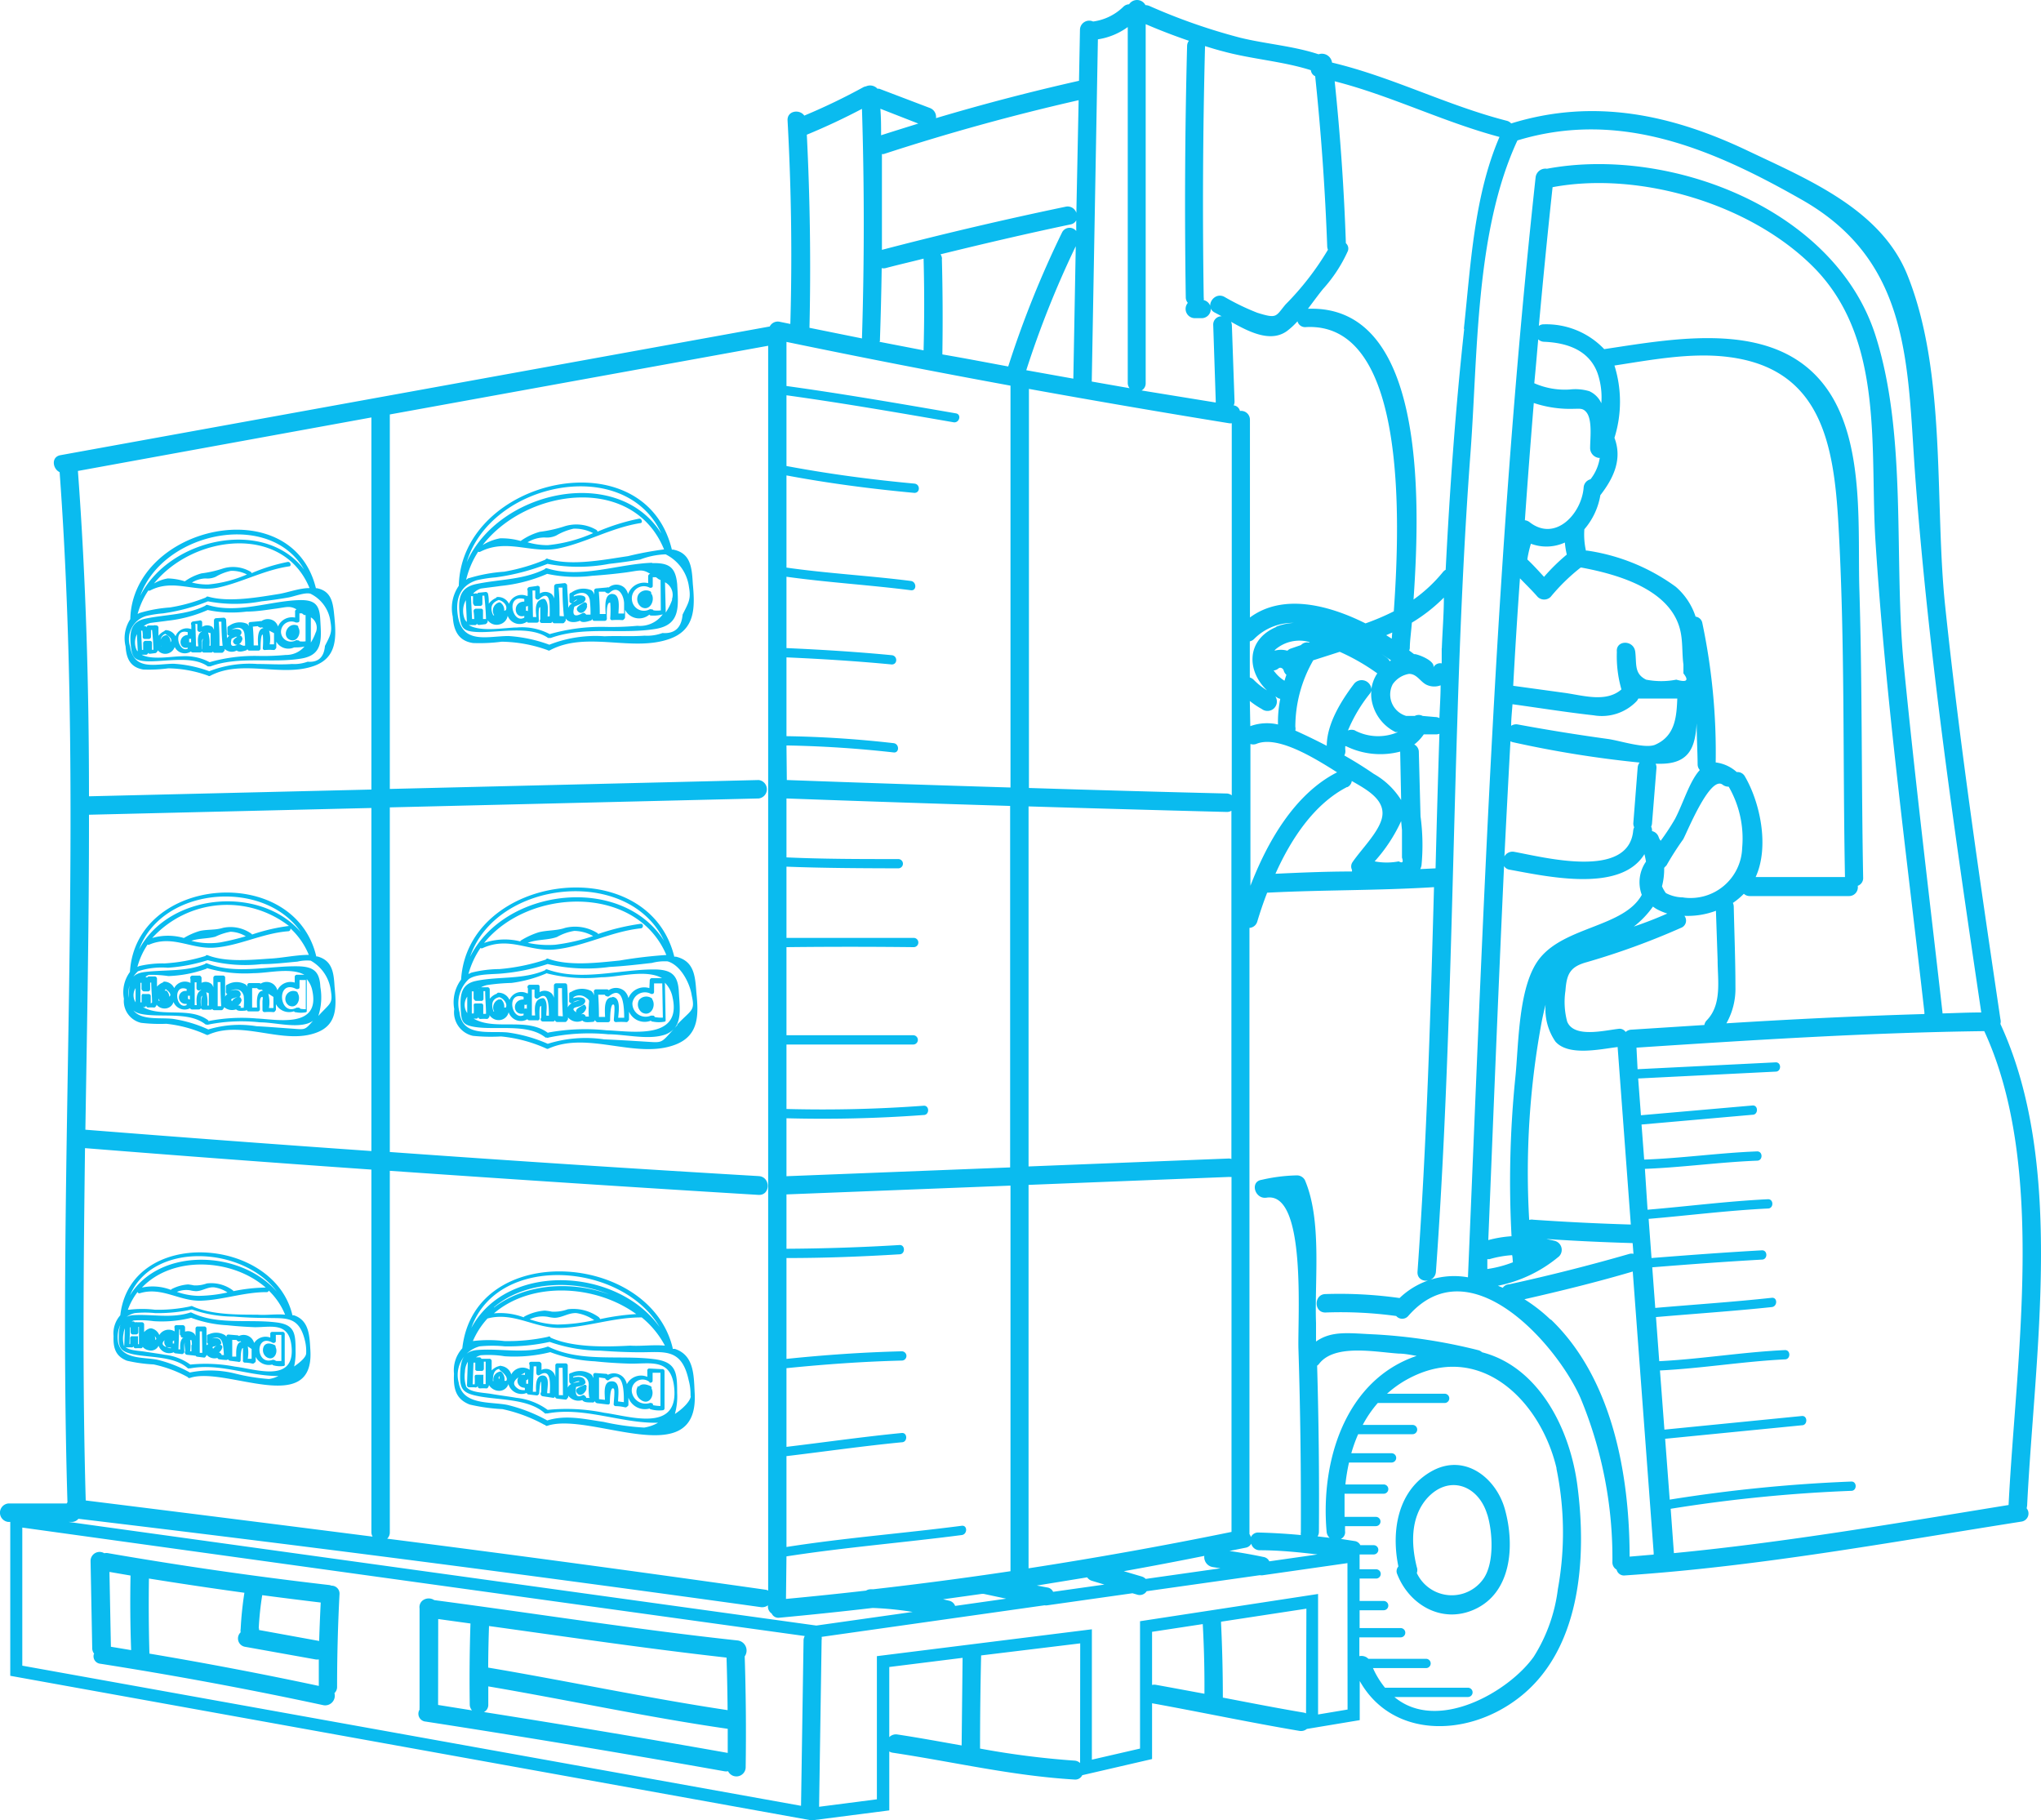 <svg xmlns="http://www.w3.org/2000/svg" width="268" height="239" viewBox="0 0 268 239">
    <path fill="#0ABBEF" fill-rule="nonzero" d="M88.428 72.163h-.206c-3.572-14.824-27.662-9.366-27.978 4.746a5.177 5.177 0 0 0-.79 4.065c.11 1.74.695 3.164 2.655 3.45 1.262.048 2.526-.01 3.778-.175a18.48 18.48 0 0 1 6.023 1.108.269.269 0 0 0 .332 0c4.836-2.547 10.796.284 15.712-1.488 3.382-1.218 3.303-4.176 3.019-7.213-.127-2.105-.253-4.019-2.545-4.493zM71.91 73.349a.253.253 0 0 0-.3.127 25.275 25.275 0 0 1-5.407 1.582 20.692 20.692 0 0 0-4.584.838c-.158 0-.268.143-.41.222.312-1.31.847-2.557 1.58-3.686.088.05.196.05.284 0 3.51-1.772 6.718.3 10.26-.428 3.54-.727 6.954-2.72 10.732-3.322.38 0 .221-.648-.158-.585-1.872.378-3.7.95-5.453 1.708a.3.3 0 0 0-.174-.253 5.197 5.197 0 0 0-4.236-.427 17.28 17.28 0 0 1-3.162.696 7.995 7.995 0 0 0-2.513 1.203 9.13 9.13 0 0 0-2.703-.348 6.715 6.715 0 0 0-2.292.886c5.801-7.468 19.759-9.366 23.82.569a43.721 43.721 0 0 0-4.741.886c-3.05.443-7.43 1.345-10.56.348l.017-.016zm-2.64-2.151a4.313 4.313 0 0 1 2.26-.633 2.954 2.954 0 0 0 1.502-.253 7.726 7.726 0 0 1 2.292-.902c.889-.023 1.77.179 2.56.585a19.398 19.398 0 0 1-5.974 1.582 9.603 9.603 0 0 1-2.64-.38zm17.577-1.14c-5.706-9.096-21.355-5.695-25.56 3.75 3.13-10.52 20.818-14.143 25.56-3.75zM89.63 80.69c-.147 1.73-1.027 2.536-2.64 2.42a5.876 5.876 0 0 1-2.355.348c-1.739.127-3.509 0-5.248.08-2.47-.18-4.95.2-7.255 1.107a18.955 18.955 0 0 0-5.343-1.14c-2.75 0-6.07 1.155-6.67-2.673-.332-2.12.237-3.94 2.481-4.651a17.864 17.864 0 0 1 2.498-.38 28.86 28.86 0 0 0 6.797-1.772c2.678.513 5.43.513 8.109 0a69.669 69.669 0 0 0 4.062-.57 10.33 10.33 0 0 1 3.335-.68 5.6 5.6 0 0 1 3.067 4.288c.284 1.598-.047 2.04-.838 3.623zm-3.999-6.803c-4.442.142-9.358 2.12-13.8.728a.253.253 0 0 0-.3.11c-2.845 1.424-5.99 1.314-9.041 1.962-2.008.443-2.324 1.74-2.166 3.702.158 1.962.348 2.468 2.166 2.579 2.797.174 7.002-.934 9.484.79h.348c4.394-1.581 9.23-.442 13.752-1.186 3.335-.553 3.003-2.974 2.845-5.9-.221-2.152-.996-2.8-3.288-2.737v-.048zm1.138 6.249c-.32.042-.644.042-.964 0a.253.253 0 0 0-.285-.127.269.269 0 0 0-.237 0 1.58 1.58 0 0 1-2.308-1.281 1.583 1.583 0 0 1 2.308-1.582c.19.08.443 0 .427-.237v-1.124h.427l.363.27.237.094.032 3.987zm-23.631-2.863c.885-.127 1.77-.222 2.64-.349 2.092-.21 4.14-.744 6.07-1.582 1.936.416 3.93.502 5.895.254a70.17 70.17 0 0 0 4.474-.443c1.802-.253 2.102-.475 3.161.19a.316.316 0 0 0-.269.3v.918a2.244 2.244 0 0 0-2.64 1.44 1.74 1.74 0 0 0-.505-.87 1.58 1.58 0 0 0-2.04 0 .253.253 0 0 0-.22 0l-1.407.126a.3.3 0 0 0-.27.395v.427a1.013 1.013 0 0 0-.363-.585 2.717 2.717 0 0 0-2.655.316.269.269 0 0 0-.237.27v.775a.3.3 0 0 0 .474.3 1.58 1.58 0 0 0-.411.285c-.095.113-.17.241-.221.38 0-.981-.111-1.962-.143-2.943 0-.1-.054-.19-.142-.237a.237.237 0 0 0-.221-.08l-1.06.111a.332.332 0 0 0-.284.333v1.582a1.282 1.282 0 0 0-.3-.57 1.358 1.358 0 0 0-1.58-.095v-.743a.253.253 0 0 0-.159-.238.284.284 0 0 0-.269 0l-.932.127a.332.332 0 0 0-.237.49v.68h-.127a1.753 1.753 0 0 0-2.323 1.045 1.58 1.58 0 0 0-1.47-.902.237.237 0 0 0-.238.126 2.34 2.34 0 0 0-.948.76c0-.427 0-.854-.095-1.266a.316.316 0 0 0-.395-.269l-.759.08a.269.269 0 0 0-.3.284V78.048a.237.237 0 0 0 0-.111.332.332 0 0 0-.285 0h-.22a2.308 2.308 0 0 1 1.01-.664zm17.293.696c-1.139 0-.949 1.74-.901 2.642h-.775c0-.981-.042-1.957-.126-2.927h.837a.269.269 0 0 0 .206.158c.1.085.247.085.348 0 1.153-1.123 1.896.332 1.928 1.36v1.345h-.743c.047-.886.253-2.563-.822-2.563l.048-.015zm-3.462 2.72a.237.237 0 0 0-.095-.094.284.284 0 0 0-.38-.095c-1.053.58-1.412.295-1.074-.854l.806-.349c.146-.056.284-.13.41-.221.206-.206.333-.396.19-.664-.142-.27-.948-.348-1.485-.095v-.127c.853-.538 1.865-.538 2.102.57.074.64.106 1.285.095 1.93H76.967zm-1.58-1.708l-.159.095c.553-.49.822-.443.174-.08l-.016-.015zm-3.478 1.962c0-.728.158-1.582-.27-2.168a.316.316 0 0 0-.347-.142c-1.122.206-.964 1.455-.87 2.373h-.442l-.063-3.48h.363v.901a.316.316 0 0 0 .522.222c1.47-1.329 1.36.807 1.375 1.186.016.38 0 .712 0 1.076l-.268.032zm-2.846-.76v-.57a.3.3 0 0 0 .253-.078v.712a.269.269 0 0 0-.253-.048v-.016zm-.221-1.582v.38c-1.58 0-1.407 2.278 0 1.883v.221c-1.533.934-2.545-3.132.016-2.436l-.016-.048zm4.631 2.278c0-1.233 0-2.5-.126-3.733h.506c0 1.255.063 2.51.19 3.765l-.57-.032zm-7.777-1.771a.284.284 0 0 0-.237 0 1.139 1.139 0 0 0-.569 1.677h-.126c-.474-.981-.237-1.651.711-2.01.522.08 1.233.696.949 1.33l-.222.094a1.171 1.171 0 0 0-.506-1.091zm-2.276 2.167v-1.076a.253.253 0 0 0-.284-.285h-.633a.316.316 0 0 0-.316.364c.048.33.074.663.08.997h-.285l-.142-3.006h.268v.902a.269.269 0 0 0 .08.174.237.237 0 0 0 .268.206h.553a.284.284 0 0 0 .332-.285v-1.06h.253c.11 1.028.19 2.04.221 3.069h-.395zm-2.26-2.547l.142 2.927a1.487 1.487 0 0 1-.253-.3 2.913 2.913 0 0 1 .11-2.548v-.079zm22.525 3.433c-1.44.133-2.886.18-4.331.142a24.687 24.687 0 0 0-7.177.95 7.756 7.756 0 0 0-4.3-.87c-1.453 0-4.741.648-6.322-.317h.743a.269.269 0 0 0 .332-.269V80.69v1.123a.332.332 0 0 0 0 .095.3.3 0 0 0 .3.142l.759-.095a.285.285 0 0 0 .237-.158.253.253 0 0 0 .11-.221v-.143c.362.494.994.71 1.581.538a1.408 1.408 0 0 0 1.044-1.123 1.676 1.676 0 0 0 2.481.807v-.095c.03.114.135.193.253.19h1.123a.253.253 0 0 0 .237-.27c0-.078-.127-1.961.19-1.74v1.582a.285.285 0 0 0 .22.475h1.123c.123-.01.226-.1.253-.221a.253.253 0 0 0 .284.253h1.075a.269.269 0 0 0 .253-.19.237.237 0 0 0 .127-.237v-.206c.363.585 1.233.57 1.88.3.27.317.98.111 1.328 0a.316.316 0 0 0 .285-.3v.079a.253.253 0 0 0 .269.237h1.327a.284.284 0 0 0 .317-.284c0-.206-.127-2.263.442-2.089.051.664.051 1.33 0 1.994a.237.237 0 0 0 .285.284 8.134 8.134 0 0 1 1.296 0c.1.004.193-.052.237-.142a.253.253 0 0 0 .126-.237v-.981a2.07 2.07 0 0 0 3.193.633c.051.09.151.14.253.126a4.39 4.39 0 0 0 1.502-.158 3.682 3.682 0 0 1-3.335 1.503zm4.584-3.449a7.533 7.533 0 0 1-.854 1.709l-.095-3.971a1.852 1.852 0 0 1 .901 2.262h.048zm-11.176.839c0 .474-.68 1.281-1.201.727-.522-.553.458-.917.727-1.139.269-.221.6.174.411.427l.063-.015zm8.457-1.582c.506.822-.206 2.325-1.296 1.756a1.266 1.266 0 0 1-.427-1.677 1.217 1.217 0 0 1 1.58-.396.285.285 0 0 1 .08.348l.063-.031zm-69.06 6.897c.094 1.582.616 2.753 2.323 3.038a19.3 19.3 0 0 0 3.288-.159c1.78.03 3.543.356 5.216.965a.269.269 0 0 0 .316 0c4.205-2.199 9.374.253 13.642-1.297 2.94-1.076 2.892-3.654 2.64-6.328-.174-1.772-.285-3.464-2.308-3.86h-.127c-3.161-12.909-24.09-8.179-24.374 4.066a4.56 4.56 0 0 0-.617 3.575zm10.843-6.534a.253.253 0 0 0-.3.111 21.91 21.91 0 0 1-4.742 1.313c-1.351.093-2.687.337-3.984.728l-.237.127c.294-1.1.77-2.143 1.407-3.085a.3.3 0 0 0 .237 0c3.035-1.582 5.833.269 8.9-.38 3.066-.649 6.07-2.31 9.325-2.784.38 0 .222-.649-.158-.586a23.696 23.696 0 0 0-4.742 1.472.3.3 0 0 0-.174-.206 4.55 4.55 0 0 0-3.714-.364 14.77 14.77 0 0 1-2.703.601 6.921 6.921 0 0 0-2.182 1.044 7.898 7.898 0 0 0-2.228-.38 5.182 5.182 0 0 0-1.818.665c5.09-6.328 16.913-7.91 20.422.601-1.343 0-2.845.586-4.03.775-2.767.443-6.576 1.124-9.279.348zm-2.134-1.85a3.633 3.633 0 0 1 1.802-.538c.454.043.912-.033 1.328-.222a6.604 6.604 0 0 1 1.992-.775c.729-.02 1.452.144 2.102.475a16.555 16.555 0 0 1-5.074 1.313 8.04 8.04 0 0 1-2.15-.253zm14.922-1.44c-5.074-7.182-17.783-4.493-21.703 3.164 3.019-8.48 17.324-11.375 21.655-3.164h.048zm-20.897 5.822a15.447 15.447 0 0 1 2.181-.333 25.07 25.07 0 0 0 5.896-1.582c2.324.442 4.71.442 7.034 0 1.186-.126 2.372-.3 3.541-.506.743-.126 2.197-.712 2.893-.49a4.746 4.746 0 0 1 2.624 3.686c.237 1.376 0 1.74-.727 3.164-.127 1.497-.885 2.188-2.276 2.072a5.086 5.086 0 0 1-2.04.3c-1.58.112-3.05 0-4.552 0a14.484 14.484 0 0 0-6.323.95 16.49 16.49 0 0 0-4.647-.98c-2.371 0-5.232.996-5.754-2.279a3.166 3.166 0 0 1 2.15-4.002zm-.095 5.948c2.419.142 6.07-.823 8.157.68H27.619c3.809-1.392 8.03-.38 11.934-1.028 2.924-.475 2.64-2.595 2.497-5.173-.095-1.978-.79-2.563-2.813-2.5-3.857.127-8.125 1.835-11.982.633a.253.253 0 0 0-.285.095c-2.465 1.234-5.2 1.139-7.903 1.709-1.755.38-2.055 1.582-1.913 3.258.143 1.677.38 2.231 1.976 2.326zm-.38-3.29a.27.27 0 0 0 0 .158.237.237 0 0 0 .27.205h.474a.284.284 0 0 0 .332-.284v-.886h.142c.095.87.158 1.724.174 2.594h-.19v-.886a.253.253 0 0 0-.284-.285h-.554a.316.316 0 0 0-.316.364v.823h-.158l-.11-2.531h.158c.047.237.063.474.063.727zm18.764 2.467c-1.25.118-2.507.16-3.762.127a21.544 21.544 0 0 0-6.228.823 6.808 6.808 0 0 0-3.668-.776c-1.2 0-3.92.522-5.263-.205h.521a.269.269 0 0 0 .317-.253.284.284 0 0 0 .284.126l.648-.079a.285.285 0 0 0 .237-.158.253.253 0 0 0 .11-.222c.303.369.783.54 1.25.443.456-.097.829-.427.98-.87a1.47 1.47 0 0 0 2.134.586c.048.084.14.133.237.126h.996a.253.253 0 0 0 .237-.269 3.34 3.34 0 0 1 0-1.36c.126-.285.126-.18 0 .316a5.225 5.225 0 0 0 0 .886c-.111.19 0 .459.237.443h.964a.284.284 0 0 0 .221-.127c.035.1.132.165.237.159h.933a.269.269 0 0 0 .237-.174.237.237 0 0 0 .127-.238v-.095a1.343 1.343 0 0 0 1.58.206c.253.253.854.11 1.17 0a.285.285 0 0 0 .237-.206c.017.134.135.231.269.222h1.154a.284.284 0 0 0 .3-.285c0-.127 0-1.946.3-1.803.049.579.049 1.16 0 1.74a.237.237 0 0 0 .285.269c.379-.031.76-.031 1.138 0 .1.004.193-.052.237-.143a.253.253 0 0 0 .11-.237v-.712a1.833 1.833 0 0 0 2.356.744.237.237 0 0 0 .158 0c.398.013.797-.024 1.186-.111a3.16 3.16 0 0 1-2.466 1.107zm-15.807-2.752c.711.411.932.775.68 1.091a1.029 1.029 0 0 0-.443-.917.3.3 0 0 0-.237 0 .854.854 0 0 0-.617.6.917.917 0 0 1 .633-.79l-.016.016zm-.538 1.582v-.127a.712.712 0 0 0 .032.19l-.032-.063zm4.742-2.88v.728a.316.316 0 0 0 .522.222h.095c-.664.316-.57 1.25-.49 1.961h-.3l-.08-2.958.253.047zm3.162-.316c0 1.055.052 2.11.158 3.164h-.411c0-1.06 0-2.12-.11-3.164h.363zm-1.58 3.164c.07-.586.01-1.18-.175-1.74l.332.079v1.646l-.158.015zm-2.404-.933v.49a.284.284 0 0 0-.253 0v-.49a.3.3 0 0 0 .253 0zm-.442-.791v.3c-1.312.095-1.202 1.962 0 1.661v.143c-1.217.585-2.055-2.706 0-2.168v.064zm9.215-.855c.043.077.119.13.206.143a.269.269 0 0 0 .316 0l.221.11c-.853.095-.759 1.582-.711 2.279h-.585c0-.823-.037-1.646-.11-2.468l.663-.064zm1.47.586l.648.332v1.471h-.569c.113-.621.081-1.26-.095-1.867l.016.064zm-4.916 1.06l.554-.253h.19c-.348.237-.807.553-.396.917a.474.474 0 0 0 .411.127c-.743.348-1.012.126-.759-.791zm1.344.838h-.08a.269.269 0 0 0-.331-.079c.26-.176.437-.45.49-.76 0 0-.11-.474-.364-.395.19-.174.317-.364.174-.633-.142-.269-.822-.332-1.296-.11.727-.443 1.58-.46 1.739.474.066.525.098 1.053.095 1.582h-.3l-.127-.079zm7.129-2.958c.19 0 .427 0 .427-.253v-.95h.332l.284.222h.19v3.449c-.257.03-.517.03-.775 0a.253.253 0 0 0-.268-.127.269.269 0 0 0-.238 0A1.311 1.311 0 0 1 36.897 83a1.36 1.36 0 0 1 1.992-1.25v-.015zm2.576 1.265a6.647 6.647 0 0 1-.648 1.36v-3.306c.68.405.957 1.25.648 1.978v-.032zm-21.782-1.202c.775-.11 1.581-.19 2.308-.3a17.708 17.708 0 0 0 5.28-1.409c1.683.355 3.415.424 5.121.206 1.296 0 2.593-.221 3.889-.395 1.296-.174 1.802-.412 2.655.11a.3.3 0 0 0-.19.206.237.237 0 0 0 0 .127v.743a1.991 1.991 0 0 0-2.244 1.17 1.44 1.44 0 0 0-.474-.695 1.47 1.47 0 0 0-1.723 0 .253.253 0 0 0-.221 0l-1.218.11a.284.284 0 0 0-.19.095.317.317 0 0 0 0 .285v.127a.838.838 0 0 0-.252-.285 2.401 2.401 0 0 0-2.355.285.253.253 0 0 0-.206.253v.68a.285.285 0 0 0 .269.364 1.09 1.09 0 0 0-.221.158c-.043.055-.08.113-.111.174 0-.807-.08-1.582-.11-2.404a.269.269 0 0 0-.127-.222.237.237 0 0 0-.222-.08l-.98.064a.3.3 0 0 0-.268.285v1.25a1.092 1.092 0 0 0-.222-.396 1.2 1.2 0 0 0-1.327 0v-.585a.253.253 0 0 0-.143-.237.284.284 0 0 0-.253 0l-.79.11a.316.316 0 0 0-.237.475v.538a1.58 1.58 0 0 0-2.07.933 1.486 1.486 0 0 0-1.234-.807.253.253 0 0 0-.237.127c-.304.14-.57.351-.774.617V82.46a.3.3 0 0 0-.348-.348.332.332 0 0 0-.269 0h-.664a.269.269 0 0 0-.284.27.221.221 0 0 0-.174-.175h-.19c.234-.194.51-.33.806-.395v-.016zm-1.707 1.455l.11 2.263s-.11-.095-.141-.158a2.454 2.454 0 0 1 .031-2.089v-.016zm21.008-1.154a.269.269 0 0 1 .19.284c.458.744-.19 2.089-1.186 1.582-.996-.506-.237-2.262.996-1.866zm49.776 43.505h-.222c-3.43-13.954-27.124-10.948-27.994 3.005a5.002 5.002 0 0 0-.9 3.876 3.164 3.164 0 0 0 2.45 3.512 23.17 23.17 0 0 0 3.698.08c2.05.2 4.052.734 5.928 1.581a.3.3 0 0 0 .332 0c5.216-2.31 11.491 1.456 16.629-.506 3.161-1.218 3.05-3.987 2.75-6.93-.158-2.198-.332-4.049-2.671-4.618zm-16.787.268a.237.237 0 0 0-.3.111 26.505 26.505 0 0 1-6.102 1.25c-1.248.008-2.49.168-3.699.475l-.363.174c.331-1.22.866-2.375 1.58-3.418a.3.3 0 0 0 .316 0c3.541-1.582 6.118.554 9.485.19 3.81-.395 7.35-2.357 11.238-2.768.38 0 .396-.649 0-.601a29.586 29.586 0 0 0-5.595 1.344.237.237 0 0 0-.143-.158 5.529 5.529 0 0 0-4.188-.648c-1.154.395-2.34.284-3.494.585-.815.263-1.595.624-2.323 1.076l-.08.11a8.34 8.34 0 0 0-4.741.206c5.832-7.23 19.964-7.752 23.931 1.582a59.83 59.83 0 0 0-6.133.728c-2.877.285-6.623.76-9.405-.238h.016zm-2.672-2.088c1.28-.49 2.545-.316 3.826-.76a6.73 6.73 0 0 1 2.292-.806 5.26 5.26 0 0 1 2.466.68 25.1 25.1 0 0 1-4.995 1.14c-1.202.087-2.41.001-3.589-.254zm17.894-.269c-5.548-8.717-20.897-7.008-25.48 2.12 3.43-10.14 20.833-11.96 25.48-2.12zm1.739 11.074l-.38.427c.965-1.139.68-2.99.585-4.746-.11-2.278-.964-2.99-3.304-2.99-4.504 0-9.579 1.582-13.973 0a.237.237 0 0 0-.3.111c-2.924 1.25-6.038.775-9.042 1.392-1.85.38-2.118 1.661-2.039 3.433.08 1.772.142 2.294 1.66 2.579 2.877.538 7.081-.506 9.484 1.424a.284.284 0 0 0 .158 0 .253.253 0 0 0 .253 0c2.567-.534 5.2-.678 7.809-.427 2.181 0 5.09.727 7.208.126a2.94 2.94 0 0 0 1.438-.838c-1.755 1.93-1.438 1.819-3.762 1.677-1.802-.111-3.62-.222-5.422-.301a16.6 16.6 0 0 0-7.382.585 19.636 19.636 0 0 0-5.263-1.487c-2.371-.237-5.96.633-6.323-2.642a4.385 4.385 0 0 1 1.217-4.366c1.06-.728 3.161-.601 4.458-.744a26.063 26.063 0 0 0 5.896-1.233c2.667.625 5.426.753 8.14.38 1.865-.096 3.699-.317 5.548-.523a6.523 6.523 0 0 1 2.071-.206c1.739.507 2.94 2.927 3.161 4.478.459 2.04-.015 1.835-1.88 3.78l-.016.111zm-16.977 1.029c-2.798-2.105-6.955-.254-9.769-1.883h.285a.284.284 0 0 0 .348-.285v-1.044 1.092a.253.253 0 0 0 .284.284 4.96 4.96 0 0 1 .822 0 .269.269 0 0 0 .237-.158.269.269 0 0 0 .11-.221v-.127c.318.49.898.74 1.47.633.519-.1.928-.498 1.044-1.012a1.692 1.692 0 0 0 2.434.933v-.08a.269.269 0 0 0 .253.206h1.028c.056.02.117.02.174 0a.237.237 0 0 0 .174-.253c0-.079-.111-1.882.22-1.582v1.487a.3.3 0 0 0 .222.507h1.328a.253.253 0 0 0 .253-.206c.008.151.133.27.284.269h1.044a.253.253 0 0 0 .252-.19.253.253 0 0 0 .127-.237v-.174a1.58 1.58 0 0 0 1.897.411c.253.332 1.011.19 1.36.174a.285.285 0 0 0 .284-.285.427.427 0 0 0 .316.333h1.36a.284.284 0 0 0 .315-.285c0-.11 0-2.357.49-2.01.19.127 0 1.74 0 1.994a.27.27 0 0 0 .285.285 8.623 8.623 0 0 1 1.344 0 .221.221 0 0 0 .237-.143.253.253 0 0 0 .126-.237v-.997a2.244 2.244 0 0 0 2.877 1.187c.05.09.15.14.253.126a4.138 4.138 0 0 0 1.58 0l.095-.094a.285.285 0 0 0 0-.111v-.08l-.094-4.824c.524.532.876 1.21 1.011 1.945 1.265 5.711-5.69 4.383-8.678 4.304a26.708 26.708 0 0 0-7.666.3l-.016.048zm-.126-7.816c2.323.583 4.73.754 7.113.507 2.292 0 5.832-1.092 7.982.11h-1.328a.3.3 0 0 0-.284.317l-.048.997a2.244 2.244 0 0 0-2.75 1.313 1.836 1.836 0 0 0-.522-.934 1.706 1.706 0 0 0-2.07-.11.3.3 0 0 0-.222-.111h-1.438a.284.284 0 0 0-.269.38v.427a1.028 1.028 0 0 0-.348-.586 2.717 2.717 0 0 0-2.67.127.269.269 0 0 0-.238.221v.855a.3.3 0 0 0 .49.316c.252-.207.577-.304.901-.269-.225.04-.447.1-.664.174a2.023 2.023 0 0 0-.616.332c-.127.11-.23.244-.3.396 0-.965 0-1.946-.08-2.911a.269.269 0 0 0-.268-.253h-1.186a.3.3 0 0 0-.284.332v1.582a1.298 1.298 0 0 0-.3-.585 1.359 1.359 0 0 0-1.581-.174v-.728a.253.253 0 0 0-.159-.237h-.11-1.028a.3.3 0 0 0-.237.474v.649h-.126a1.674 1.674 0 0 0-2.292.87 1.58 1.58 0 0 0-1.423-.95.221.221 0 0 0-.237.127 2.181 2.181 0 0 0-.933.665v-1.234a.3.3 0 0 0-.363-.27h-.759a.284.284 0 0 0-.3.286V129.92a.27.27 0 0 0 0-.142c.318-.2.664-.349 1.027-.443a26.708 26.708 0 0 1 3.256-.285 17.377 17.377 0 0 0 4.68-1.297l-.016.047zm14.13 5.775v-.095a.253.253 0 0 0-.315-.127.284.284 0 0 0-.206 0 1.738 1.738 0 0 1-2.402-1.66 1.661 1.661 0 0 1 2.418-1.219c.19.08.427 0 .427-.253v-1.107h1.075l.079 4.492a4.533 4.533 0 0 1-1.06-.079l-.015.048zm-5.563-2.642c-1.138 0-.98 1.582-.949 2.578h-.806c0-.97-.031-1.94-.095-2.91h.87a.285.285 0 0 0 .237.19c.096.063.22.063.316 0 1.929-1.583 1.976 1.581 1.992 2.831h-.79c.094-1.012.331-2.69-.76-2.737l-.015.048zm-3.51 2.436a.237.237 0 0 0-.11-.11.3.3 0 0 0-.363-.096h-.095c.334-.167.577-.474.664-.838 0 0-.127-.585-.396-.38-.268.206-1.106.475-.916.965-.559-.358-.49-.6.205-.727l.332-.111a1.17 1.17 0 0 0 .474-.285c.158-.206.237-.348.095-.601s-.948-.348-1.486-.127v-.126a1.374 1.374 0 0 1 1.581 0c.648.459.458.364.443 1.076a9.5 9.5 0 0 0 0 1.455h-.427v-.095zm1.17 0v-.585c-.015.11 0 .332 0 .538v.047zm-6.322-.032c0-.727.19-1.582-.206-2.151a.3.3 0 0 0-.269-.142c-1.17.126-1.059 1.328-.995 2.278h-.427v-3.402h.348v.886a.316.316 0 0 0 .521.238c1.407-1.14 1.36 1.36 1.36 2.31l-.332-.017zm-2.561-1.582v.697a.284.284 0 0 0-.316 0v-.554a.269.269 0 0 0 .395-.174l-.079.031zm-.427-.537c-1.58 0-1.454 2.151 0 1.85v.222c-1.58.744-2.355-3.164 0-2.42v.348zm4.537 2.167v-3.654h.506c0 1.233.036 2.467.11 3.701l-.616-.047zm-7.588-2.167h-.22a1.123 1.123 0 0 0-.586 1.582h-.095c-.368-1.055-.115-1.683.76-1.883.458.11 1.137.791.869 1.36h-.222c.05-.412-.11-.822-.427-1.091l-.079.032zm-2.244 1.898v-1.076a.27.27 0 0 0-.285-.3h-.648c-.174 0-.332 0-.316.269.022.347.022.696 0 1.044h-.253v-2.895h.237v.87a.269.269 0 0 0 .095.221c.04.097.133.16.237.158h.617a.284.284 0 0 0 .347-.284v-.997h.222c0 .997.11 1.978.11 2.974l-.363.016zm-2.102-2.246v2.135a1.868 1.868 0 0 1 0-2.151v.016zm24.31.363c.522.855-.22 2.31-1.343 1.709a1.282 1.282 0 0 1-.427-1.63 1.232 1.232 0 0 1 1.58-.316.3.3 0 0 1 .19.222v.015zm-43.99-5.663h-.142c-2.893-12.308-23.71-10.6-24.47 2.04a4.48 4.48 0 0 0-.79 3.513 2.942 2.942 0 0 0 2.245 3.164 21.18 21.18 0 0 0 3.32.126 16.95 16.95 0 0 1 5.231 1.424.3.3 0 0 0 .316 0c4.474-1.962 9.832 1.408 14.227-.285 2.734-1.044 2.56-3.512 2.323-6.011-.11-1.772-.253-3.433-2.26-3.971zm-14.4-.158a.221.221 0 0 0-.285.095c-1.746.54-3.55.87-5.374.98a13.504 13.504 0 0 0-3.335.348l-.237.111a9.939 9.939 0 0 1 1.343-2.942.221.221 0 0 0 .253 0c3.035-1.266 5.47.632 8.504.411 3.288-.237 6.323-1.898 9.721-2.152a.3.3 0 0 0 .27-.38 9.761 9.761 0 0 1 2.418 3.481c-1.66 0-3.589.427-5.106.49-2.545.175-5.785.491-8.172-.442zm5.833-2.721l-.08-.095a4.739 4.739 0 0 0-3.762-.775c-1.011.316-2.039.174-3.05.41a9.022 9.022 0 0 0-2.071.918 7.455 7.455 0 0 0-4.157 0 13.302 13.302 0 0 1 17.956-1.582c-1.645.211-3.266.588-4.836 1.124zm-.79.221c-1.129.335-2.274.61-3.43.823a9.366 9.366 0 0 1-3.763-.222c1.075-.348 2.118-.253 3.161-.538a7.678 7.678 0 0 1 1.992-.648c.697.028 1.376.229 1.976.585h.063zm7.618 0c-5.137-6.818-17.656-5.837-21.671 1.74 3.082-8.463 17.135-9.397 21.608-1.692l.063-.048zm-12.55 11.074c-2.45-1.867-6.102-.364-8.6-1.756h.095a.269.269 0 0 0 .316-.237.253.253 0 0 0 .285.285c.247-.021.496-.021.743 0a.253.253 0 0 0 .237-.159.269.269 0 0 0 .095-.221c.258.329.657.516 1.075.506a1.186 1.186 0 0 0 1.154-.854 1.581 1.581 0 0 0 2.18.822.269.269 0 0 0 .238.159h.901a.269.269 0 0 0 .206-.08.237.237 0 0 0 .126-.237 2.945 2.945 0 0 1 0-1.344c.148-.254.148-.138 0 .348-.024.29-.024.58 0 .87a.3.3 0 0 0 .237.474h.98a.253.253 0 0 0 .221-.11c.04.105.141.174.253.174h.933a.253.253 0 0 0 .253-.174.253.253 0 0 0 .11-.238 1.58 1.58 0 0 0 1.581.3c.237.286.854.19 1.186.175a.269.269 0 0 0 .221-.127.285.285 0 0 0 0 .08.269.269 0 0 0 .237.142h1.17a.284.284 0 0 0 .316-.285c0-.395-.11-1.408.19-1.582.3-.174.142.348.142.554v1.123a.27.27 0 0 0 .284.285c.38-.03.76-.03 1.139 0a.221.221 0 0 0 .237-.143.253.253 0 0 0 .11-.221v-.68a1.944 1.944 0 0 0 2.371.933c.048.093.15.145.253.127.438.089.89.089 1.328 0l.095-.08a.27.27 0 0 0 0-.11V128.545c.384.452.64.998.743 1.582 1.011 4.936-4.742 3.702-7.303 3.591a22.712 22.712 0 0 0-6.402.348l.063-.079zm-.206-6.882c1.985.576 4.055.8 6.117.665 1.944 0 4.869-.775 6.67.205h-.98a.284.284 0 0 0-.284.317v.712a1.896 1.896 0 0 0-2.276 1.012 1.582 1.582 0 0 0-.49-.775 1.47 1.47 0 0 0-1.707-.095.316.316 0 0 0-.206-.079h-1.28a.284.284 0 0 0-.269.364v.11a.886.886 0 0 0-.221-.284 2.37 2.37 0 0 0-2.371 0 .269.269 0 0 0-.221.206v.68a.332.332 0 0 0 .205.38l-.126.079c-.07.075-.128.16-.174.253v-2.5a.269.269 0 0 0-.222-.269H28.298a.3.3 0 0 0-.284.332v1.219a1.14 1.14 0 0 0-.222-.428 1.216 1.216 0 0 0-1.327-.174v-.617a.269.269 0 0 0-.095-.221.221.221 0 0 0-.237-.11h-.886a.3.3 0 0 0-.237.442v.522a1.58 1.58 0 0 0-2.134.68 1.486 1.486 0 0 0-1.248-.854.221.221 0 0 0-.237.111c-.298.115-.563.3-.775.538v-1.044a.316.316 0 0 0-.364-.285h-.68a.269.269 0 0 0-.284.253.285.285 0 0 0 0-.11.316.316 0 0 0-.205-.08c.142-.115.302-.206.474-.269.856-.018 1.713.035 2.56.159a16.348 16.348 0 0 0 4.996-.966l.063-.079zm12.25 5.332a.253.253 0 0 0-.316-.127.269.269 0 0 0-.19 0c-2.323 1.202-2.703-3.86 0-2.452.174 0 .427 0 .411-.253v-.933h.822v3.828a3.712 3.712 0 0 1-.727-.063zm-5.611-.158h-.711v-2.547h.663c.041.097.132.164.238.174a.3.3 0 0 0 .3 0l.253.158c-.933.031-.838 1.424-.806 2.215h.063zm-3.162-1.219c.185-.053.365-.122.538-.205-.253.158-.648.348-.711.6-.19-.141-.158-.331.158-.379l.015-.016zm.98 1.108a.237.237 0 0 0-.126-.111.3.3 0 0 0-.332 0c.281-.158.483-.428.553-.743 0 0-.11-.507-.347-.38a.348.348 0 0 0 .158-.174.427.427 0 0 0 0-.459c-.206-.443-.822-.38-1.297-.206.743-.38 1.502-.237 1.755.633a7.821 7.821 0 0 1 0 1.582h-.427l.063-.142zm3.62-1.693l.648.411v1.456h-.585a4.401 4.401 0 0 0-.079-1.851l.016-.016zm-9.39 1.487h-.3v-2.99h.238v.76a.316.316 0 0 0 .521.237h.127c-.727.348-.664 1.25-.617 1.993h.032zm-1.074-.807h-.11v-.443a.269.269 0 0 0 .252 0v.507a.316.316 0 0 0-.142 0v-.064zm-.284-1.329v.285a.853.853 0 1 0 0 1.677v.174c-1.407.649-1.866-2.8-.016-2.12l.016-.016zm2.718 2.184a4.576 4.576 0 0 0-.142-1.74l.332.126v1.629l-.19-.015zm1.36.095v-3.164h.363c0 1.054.032 2.109.095 3.164h-.458zm-7.714-.981a.807.807 0 0 0 .095.3c-.142 0-.174-.11-.11-.3h.015zm1.36-.253a1.124 1.124 0 0 0-.364-.807h-.237l.126-.206c.57.427.79.775.459 1.013h.015zm-2.435.87v-.934a.27.27 0 0 0-.284-.3h-.633a.332.332 0 0 0-.174 0 .3.3 0 0 0-.11.269v.822h-.158v-2.563h.142v.76a.269.269 0 0 0 .095.221c.044.09.137.146.237.143h.474a.284.284 0 0 0 .332-.285v-.87h.142c0 .87.111 1.74.111 2.626l-.174.11zm-1.992-2.01v1.867a1.741 1.741 0 0 1 0-1.866zm23.995 3.655a7.916 7.916 0 0 0 .27-3.797c-.096-1.962-.807-2.658-2.83-2.72-3.889-.096-8.283 1.122-12.03-.38a.221.221 0 0 0-.284.079c-2.513 1.028-5.2.727-7.903 1.044-1.581.19-2.04.965-2.087 2.5-.047 1.534 0 2.673 1.58 3.005 2.561.538 6.323-.364 8.489 1.392a.284.284 0 0 0 .142 0 .269.269 0 0 0 .253 0 22.112 22.112 0 0 1 6.734-.285c1.85 0 4.331.696 6.133.19.3-.083.583-.217.838-.395-1.107 1.265-1.012 1.155-2.798 1.028-1.58-.11-3.082-.237-4.631-.316a14.12 14.12 0 0 0-6.323.427 17.377 17.377 0 0 0-4.663-1.392c-2.134-.238-5.311.474-5.69-2.437a3.862 3.862 0 0 1 1.122-3.812 10.03 10.03 0 0 1 3.92-.46 22.335 22.335 0 0 0 5.232-.996c2.297.608 4.688.785 7.05.522 1.58 0 3.161-.19 4.742-.332a5.433 5.433 0 0 1 1.739-.126 5.284 5.284 0 0 1 2.64 3.939c.284 1.756-.096 1.613-1.645 3.322zm-2.687-2.958c.459.775-.174 2.104-1.185 1.582a1.045 1.045 0 0 1 1.011-1.82.3.3 0 0 1 .174.238zm49.508 46.668h-.285v-.079c-2.972-12.656-26.034-14.238-27.63 0a4.29 4.29 0 0 0-1.091 3.323c-.08 1.803.126 3.322 2.07 4.065 1.413.329 2.852.53 4.3.601a20.254 20.254 0 0 1 5.5 2.057h.08a.253.253 0 0 0 .316.127c5.675-1.899 19.996 6.328 19.332-4.398-.11-2.342-.11-4.873-2.592-5.696zm-16.36-1.582a.284.284 0 0 0-.317 0c-1.88.407-3.8.593-5.722.554a17.01 17.01 0 0 0-4.126 0 10.68 10.68 0 0 1 1.913-2.958c3.446-.934 6.244 1.345 9.674 1.234 3.43-.11 6.97-1.408 10.59-1.377a12.084 12.084 0 0 1 3.036 3.702c-1.502-.142-3.162.095-4.537 0-3.272.174-7.556.27-10.496-1.06l-.016-.095zm6.417-2.547a5.734 5.734 0 0 0-4.11-1.075 5.276 5.276 0 0 1-2.086.316 8.15 8.15 0 0 0-.949-.142c-.922.07-1.82.33-2.64.76a.285.285 0 0 0-.126.126 8.782 8.782 0 0 0-3.904-.522c4.9-4.209 13.293-3.813 18.683.095-1.595.097-3.18.32-4.742.664a.253.253 0 0 0-.126-.174v-.048zm-.6.349c-1.604.363-3.241.559-4.885.585a12.115 12.115 0 0 1-3.636-.696 4.06 4.06 0 0 1 2.387-.317c.28.067.566.109.854.127 1.027 0 1.85-.68 2.908-.617a5.625 5.625 0 0 1 2.371.965v-.047zm-13.215-1.693c3.936-3.322 10.148-3.702 15.159-1.677-5.043-1.835-11.097-1.424-15.16 1.724v-.047zm21.83 2.72c-5.486-7.91-20.092-8.78-24.802 0 3.493-9.902 19.98-8.59 24.817.048l-.016-.047zm-14.78 10.758a8.484 8.484 0 0 0-4.11-1.582c-1.075-.19-2.166-.316-3.256-.506-1.091-.19-2.75-.174-3.32-.933a4.322 4.322 0 0 1-.174-1.978c.009-.463.14-.916.38-1.313l-.111 3.038a.285.285 0 0 0 .284.316h.728a.3.3 0 0 0 .41-.253v-1.013 1.029a.237.237 0 0 0 0 .158c.024.13.138.223.27.221.278-.022.558-.022.837 0a.237.237 0 0 0 .253-.174.285.285 0 0 0 .095-.205v-.08a1.58 1.58 0 0 0 1.438.776 1.265 1.265 0 0 0 1.123-.886 1.787 1.787 0 0 0 2.418 1.155c.006.105.086.19.19.205l1.106.127a.237.237 0 0 0 .221-.095.253.253 0 0 0 .111-.221c0-.206.174-1.962.253-1.345.023.41.023.823 0 1.234a.332.332 0 0 0 .205.538l1.36.205a.221.221 0 0 0 .253-.19.316.316 0 0 0 .284.301l1.075.127a.221.221 0 0 0 .253-.174.253.253 0 0 0 .127-.238v-.11c.429.568 1.17.803 1.849.585.221.38 1.012.285 1.36.316a.253.253 0 0 0 .268-.237c-.004.1.052.194.142.237a.3.3 0 0 0 .174.095l1.328.158H79.955a.285.285 0 0 0 .127-.221c0-.142 0-2.23.506-1.85.19.141 0 1.692 0 1.96a.253.253 0 0 0 0 .143.269.269 0 0 0 .252.19c.416.005.83.058 1.233.158a.284.284 0 0 0 .285-.11.253.253 0 0 0 .158-.238v-.917a2.307 2.307 0 0 0 2.782 1.423.237.237 0 0 0 .19.111 4.17 4.17 0 0 0 1.58.11.253.253 0 0 0 .19-.268v-4.857c0-.142-.11-.26-.253-.269a.269.269 0 0 0-.142 0l-1.58-.079a.253.253 0 0 0-.285.3v.792a2.102 2.102 0 0 0-2.687.965 1.915 1.915 0 0 0-.49-.934 1.738 1.738 0 0 0-2.008-.3.284.284 0 0 0-.237-.127l-1.407-.11c-.221 0-.3.173-.269.348.032.174 0 .221 0 .332a1.013 1.013 0 0 0-.284-.507 2.685 2.685 0 0 0-2.608-.174.3.3 0 0 0-.269.159.222.222 0 0 0 0 .126v.744c0 .237.158.506.411.348-.114.04-.22.1-.316.174-.12.1-.216.224-.285.364v-2.895a.285.285 0 0 0-.3-.285h-1.043a.269.269 0 0 0-.285.316v1.487a1.25 1.25 0 0 0-1.818-.933v-.744a.253.253 0 0 0-.11-.221.253.253 0 0 0-.222-.11h-.995c-.332 0-.332.237-.237.426v.617a1.674 1.674 0 0 0-2.403.617 1.581 1.581 0 0 0-1.296-1.107.284.284 0 0 0-.253 0c-.394.086-.752.29-1.028.585v-1.25a.3.3 0 0 0-.347-.284h-.775H63.232a.27.27 0 0 0 0 .142V178.49a.285.285 0 0 0-.332-.285h-.411c.188-.114.39-.205.6-.27a13.156 13.156 0 0 1 3.162.128 19.348 19.348 0 0 0 6.006-.538 19.27 19.27 0 0 0 5.849 1.202c1.486.158 2.956.253 4.442.3 2.734.095 5.643-.885 5.99 3.291.49 5.806-5.927 3.591-9.2 3.164a24.607 24.607 0 0 0-7.428-.38zm-9.485-5.252c.05.085.14.14.238.143h.505a.3.3 0 0 0 .364-.27v-.949h.237v2.943h-.3v-1.076a.3.3 0 0 0 0-.142h-.095-.727c-.174 0-.332 0-.316.269.02.326.02.654 0 .98h-.27l.111-2.847h.238v.886a.253.253 0 0 0-.032.016l.047.047zm3.162 0c.284.206 1.233.95.885 1.44h-.237a1.314 1.314 0 0 0-.411-1.187.237.237 0 0 0-.269 0 1.028 1.028 0 0 0-.759 1.218h-.079c0-.965.222-1.487.838-1.597l.032.126zm0 .902v.253c0 .063-.269 0 0-.364v.11zm4.853-.396a.269.269 0 0 0 .41.174c1.581-1.044 1.376 1.377 1.344 2.39h-.348c0-.728.411-2.279-.553-2.326-.964-.048-.948 1.344-.9 2.135h-.428l.111-3.338h.348v.855l.016.11zm3.493 2.816h-.553v-3.59h.49c.02 1.117.037 2.277.047 3.48l.016.11zm-4.584-2.12v.65a.237.237 0 0 0-.253 0v-.507a.237.237 0 0 0 .253-.237v.094zm-.427-.537a1.137 1.137 0 0 0-.537 0l.553-.301-.016.3zm0 1.787v.206a1.943 1.943 0 0 1-.759-.095c-.843-.485-.874-1.012-.095-1.582a.902.902 0 0 0 .807 1.36l.047.111zm8.536 1.234h-.49a.237.237 0 0 0-.142-.237.237.237 0 0 0-.317-.127c-.727.39-1.017.032-.869-1.075l.6-.127c.229-.05.437-.166.601-.332a.3.3 0 0 0 0-.3c-.142-.618-.916-.65-1.58-.475v-.111c.98-.396 2.134 0 2.039 1.155-.022.512 0 1.025.063 1.534l.095.095zm2.007-2.578a.253.253 0 0 0 .158.19.237.237 0 0 0 .348 0c1.929-1.424 1.96 1.581 1.944 2.942l-.758-.095c0-.87.363-2.642-.822-2.642-1.186 0-.917 1.582-.901 2.436l-.775-.095v-2.847l.806.11zm-3.398.458l-.6.127-.238.079c.241-.162.518-.265.806-.3l.032.094zm9.231.111a.316.316 0 0 0 .174 0 .253.253 0 0 0 .221-.269v-1.028h1.028v4.366a5.86 5.86 0 0 1-.98-.11v-.127a.237.237 0 0 0-.237-.143.237.237 0 0 0-.222 0 1.832 1.832 0 0 1-2.292-1.344 1.424 1.424 0 0 1 2.276-1.44l.032.095zm5.406 1.804c-.079.632-.98 1.582-2.086 2.31.248-.896.35-1.826.3-2.753 0-2.737-.11-4.114-3.162-4.462-4.441-.538-9.484.443-13.673-1.582a.284.284 0 0 0-.3 0c-3.003.934-6.007.159-9.057.396-1.77.126-2.213 1.186-2.292 2.863-.095 2.136.174 2.753 2.197 3.164 2.703.586 6.734.3 8.915 2.294a.284.284 0 0 0 .237 0 .284.284 0 0 0 .174 0c4.616-.838 9.279 1.17 13.863 1.234h.585a5.371 5.371 0 0 1-1.818.633 32.284 32.284 0 0 1-5.327-.744c-2.482-.363-4.964-.965-7.398-.19a20.934 20.934 0 0 0-5.232-2.04c-2.26-.459-5.928.079-6.402-2.943a3.879 3.879 0 0 1 2.75-4.746c1.1-.11 2.206-.11 3.304 0a25.46 25.46 0 0 0 5.896-.585c2.16.756 4.43 1.147 6.718 1.155 1.739.126 3.478.205 5.217.205 3.16 0 5.406-.57 6.322 3.702.175.65.255 1.321.237 1.994l.032.095zm-13.689-.997c-.11.474-.79 1.186-1.249.554-.458-.633.538-.823.854-1.013.316-.19.49.063.364.364l.031.095zm6.829-.253c.395-.522 1.106-.317 1.58-.095.116.05.171.183.127.3.458.902-.316 2.31-1.407 1.503a1.313 1.313 0 0 1-.332-1.85l.032.142zm-67.18-3.433c1.153.268 2.327.432 3.51.49a16.43 16.43 0 0 1 4.473 1.661c.056.11.186.158.3.111 4.647-1.582 16.329 5.189 15.807-3.623-.11-1.85-.126-3.923-2.165-4.603h-.19c-2.434-10.41-21.276-11.596-22.604 0a3.577 3.577 0 0 0-.885 2.72c-.048 1.377.142 2.627 1.754 3.244zm8.346.522a7.015 7.015 0 0 0-3.35-1.297c-.886-.159-1.771-.27-2.656-.412-.885-.142-2.087-.142-2.593-.664.052.06.127.095.206.095h.585a.284.284 0 0 0 .347-.143.27.27 0 0 0 0 .095c.036.109.14.18.253.174a4.17 4.17 0 0 1 .68 0c.12.01.23-.071.253-.19.213.252.511.416.838.46a1.106 1.106 0 0 0 1.249-.602 1.487 1.487 0 0 0 1.991.854.3.3 0 0 0 .222.143l.837.095a.237.237 0 0 0 .222-.095.269.269 0 0 0 .11-.222c0-.3-.095-1.012.11-1.25-.173.206 0 .902 0 1.187a.317.317 0 0 0 .238.475l.901.095c.065.03.14.03.205 0a.3.3 0 0 0 .238.158l.869.11a.221.221 0 0 0 .253-.158.269.269 0 0 0 .11-.205c.354.402.91.563 1.423.411.032.085.102.15.19.174.319.053.64.085.964.095a.253.253 0 0 0 .221-.095.237.237 0 0 0 .111.11c.039.04.088.068.142.08l1.09.142c.07.037.153.037.222 0a.285.285 0 0 0 .11-.221c0-.174 0-1.582.301-1.582v1.582a.253.253 0 0 0 0 .158c.038.1.13.168.237.174.336.003.67.046.996.127a.284.284 0 0 0 .285-.111.253.253 0 0 0 .158-.238v-.537a1.928 1.928 0 0 0 2.181 1.012.237.237 0 0 0 .158.11c.439.115.895.141 1.344.08a.253.253 0 0 0 .126-.095.253.253 0 0 0 0-.158v-3.955a.269.269 0 0 0-.237-.27.253.253 0 0 0-.126 0h-1.25a.253.253 0 0 0-.284.301v.443a1.785 1.785 0 0 0-2.118.712 1.582 1.582 0 0 0-.316-.585 1.438 1.438 0 0 0-1.691-.332.3.3 0 0 0-.222-.095l-1.138-.095c-.22 0-.3.158-.268.316a.886.886 0 0 0-.174-.221 2.243 2.243 0 0 0-2.134-.127.3.3 0 0 0-.253.143.222.222 0 0 0 0 .142v.601a.316.316 0 0 0 .174.38l-.237.174v-2.183a.285.285 0 0 0-.3-.285h-.854a.269.269 0 0 0-.285.3v.966a1.044 1.044 0 0 0-.142-.301 1.2 1.2 0 0 0-1.233-.285v-.538a.253.253 0 0 0-.095-.221.253.253 0 0 0-.221-.095h-.806c-.269 0-.316.221-.253.395v.428a1.437 1.437 0 0 0-2.008.474 1.455 1.455 0 0 0-1.011-.87.268.268 0 0 0-.158 0h-.08a1.58 1.58 0 0 0-.742.49v-1.012a.3.3 0 0 0-.332-.285h-.648a.253.253 0 0 0-.19 0 .253.253 0 0 0 0 .095.285.285 0 0 0-.3-.205h-.158a1.58 1.58 0 0 1 .284-.127c.87-.059 1.744-.027 2.608.095 1.652.11 3.31-.039 4.916-.443 1.522.567 3.12.898 4.742.98 1.202.127 2.419.206 3.62.254 2.197 0 4.537-.728 4.821 2.626.395 4.746-4.742 2.863-7.445 2.547a20.217 20.217 0 0 0-5.848-.269l.015.016zm5.643-9.634a.253.253 0 0 0-.126-.159 4.74 4.74 0 0 0-3.383-.87 4.249 4.249 0 0 1-1.675.253 7.124 7.124 0 0 0-.775-.126 5.545 5.545 0 0 0-2.165.617l-.095.095a6.697 6.697 0 0 0-3.794-.3c3.968-4.193 11.792-3.877 16.25 0-1.43.021-2.853.18-4.252.474l.015.016zm-.806.158a18.78 18.78 0 0 1-3.825.443 9.477 9.477 0 0 1-2.798-.522 3.159 3.159 0 0 1 1.755-.206c.244.059.492.096.743.11.822 0 1.501-.553 2.355-.506a4.187 4.187 0 0 1 1.754.65l.016.03zm-11.76 0c.064.09.18.129.284.095 2.877-.886 5.185 1.075 8.03.98 2.846-.094 5.675-1.139 8.631-1.123a.253.253 0 0 0 .253-.205 9.208 9.208 0 0 1 2.15 3.164c-1.202-.111-2.498.095-3.636 0-2.64 0-6.117 0-8.504-1.092a.284.284 0 0 0-.3 0 20.043 20.043 0 0 1-4.648.443 13.899 13.899 0 0 0-3.367 0h-.19a8.656 8.656 0 0 1 1.281-2.341l.016.079zm-.901 5.363c.046.08.129.134.221.142h.411a.3.3 0 0 0 .348-.285v-.712h.079v2.279h-.126v-.839-.08a.3.3 0 0 0 0-.126h-.095-.617a.253.253 0 0 0-.316.285c.015.248.015.496 0 .744h-.095l.08-2.2h.078v.665a.253.253 0 0 0 .016.048l.016.079zm-.98.158a2.39 2.39 0 0 1 .19-.807l-.08 2.215a.317.317 0 0 0 0 .19 3.467 3.467 0 0 1-.11-1.677v.079zm3.556.68c0 .143 0 .127 0 0 0-.126.016-.095 0-.079v.08zm.49-.522c.3.269.348.459.143.554.013-.22-.036-.44-.143-.633v.08zm-.363-.285h-.11.11zm-.79 1.044v-.221a.918.918 0 0 0 0 .142v.08zm7.46 1.488h-.331v-2.816h.284c.021.875.037 1.782.047 2.72v.096zm-1.422-.997v.79h-.174c.07-.487.07-.982 0-1.47h.174c.042.179.063.374.063.585l-.063.095zm-1.407-1.202a.269.269 0 0 0 .411.158c-.522.269-.506 1.076-.474 1.582h-.237l.095-2.61h.094v.664a.253.253 0 0 0 .111.11v.096zm-1.28 1.582a.727.727 0 0 1-.538-.174.995.995 0 0 0 .522.094l.016.08zm.41-.95v.348a.253.253 0 0 0-.173 0v-.316a.253.253 0 0 0 .158-.11l.016.078zm-.379-.6h-.126.126zm-.68 1.391c-.521-.221-.584-.522-.19-.886a.776.776 0 0 0 .19.807v.08zm9.263-.917a.253.253 0 0 0 .143.142c.092.09.24.09.332 0l.142.095c-.711.127-.68 1.234-.664 1.946h-.522v-2.199l.57.016zm1.455.838l.521.348v1.282h-.506a4.876 4.876 0 0 0-.015-1.709v.08zm-4.347 0l.3-.079a.98.98 0 0 0-.474.38c-.158-.158-.11-.27.174-.3zm.79.918a.237.237 0 0 0-.237-.11c.218-.139.376-.353.443-.602a.285.285 0 0 0-.317-.396l.159-.11a.3.3 0 0 0 0-.3c-.111-.507-.696-.555-1.186-.428 1.58-.601 1.47 1.06 1.58 2.167h-.3a.269.269 0 0 0-.142-.221zm6.86-1.377a.3.3 0 0 0 .174 0 .253.253 0 0 0 .221-.268v-.776h.728v3.417a5.591 5.591 0 0 1-.712 0 .569.569 0 0 0-.442-.142c-2.292.791-2.308-3.607.031-2.23zm4.237-.221c.121.518.17 1.05.142 1.582 0 .49-.711 1.139-1.58 1.74.152-.69.216-1.397.189-2.104 0-2.246-.11-3.401-2.56-3.686-3.605-.443-7.699.364-11.066-1.266a.284.284 0 0 0-.284 0c-2.435.76-4.885.175-7.366.317a2.354 2.354 0 0 0-.901.221 2.797 2.797 0 0 1 1.059-.49c.893-.09 1.794-.09 2.687 0 1.62.03 3.238-.13 4.821-.475 1.754.609 3.597.924 5.453.934 1.423.11 2.83.174 4.253.174 2.56.095 4.362-.364 5.153 3.053zm-3.7-6.486c-4.741-5.49-15.38-5.885-19.3.474 3.02-7.119 14.859-6.454 19.3-.474zm-20.548 4.319a4.195 4.195 0 0 0-.206 1.218c-.079 1.756.158 2.294 1.834 2.658 2.197.474 5.469.237 7.224 1.85a.284.284 0 0 0 .237 0 .269.269 0 0 0 .142 0c3.762-.68 7.556.966 11.27 1.013h.237a3.76 3.76 0 0 1-1.233.395 26.093 26.093 0 0 1-4.362-.696 13.52 13.52 0 0 0-6.023-.158 17.126 17.126 0 0 0-4.268-1.677c-1.817-.364-4.742 0-5.168-2.341a3.879 3.879 0 0 1 .316-2.262zm18.873 2.768c.348-.459.933-.3 1.375-.095.1.05.153.16.127.27.38.759-.269 1.93-1.217 1.296a1.124 1.124 0 0 1-.285-1.47zm148.933 28.982a.934.934 0 0 0-.142 1.029c1.58 4.018 5.849 6.502 10.069 4.635 4.98-2.2 5.359-8.464 4.078-13.115-1.122-4.145-5.216-7.404-9.484-5.141-4.584 2.452-5.5 7.846-4.52 12.592zm11.682-6.818c.695 2.294.916 6.217-.427 8.305a5.073 5.073 0 0 1-8.836-.632c.092-.25.092-.525 0-.776-.743-2.974-.838-6.454 1.264-8.938 2.846-3.275 6.813-1.882 7.983 2.025l.016.016zm70.878-1.14c.964-19.822 5.058-44.706-3.51-63.279a1.25 1.25 0 0 0 0-.633c-2.67-18.05-5.342-36.117-7.255-54.262-1.422-13.59.237-30.549-4.963-43.442-3.462-8.59-12.993-12.513-20.913-16.279-10.116-4.825-20.312-6.945-31.108-3.607a1.106 1.106 0 0 0-.569-.348c-7.903-2.025-15.08-5.774-22.951-7.64a1.345 1.345 0 0 0-1.77-1.092c-3.304-1.092-6.877-1.345-10.26-2.168a77.917 77.917 0 0 1-11.95-4.176 1.295 1.295 0 0 0-.521-.11 1.249 1.249 0 0 0-2.15-.111c-.286.01-.557.128-.759.332a7 7 0 0 1-3.967 1.93 1.216 1.216 0 0 0-1.723 1.06l-.127 6.723a285.37 285.37 0 0 0-18.778 4.904 1.25 1.25 0 0 0-.79-1.328l-6.655-2.532a1.09 1.09 0 0 0-.237 0 1.311 1.311 0 0 0-1.502-.316 1.2 1.2 0 0 0-.348.11 81.503 81.503 0 0 1-7.761 3.734c-.6-.87-2.26-.664-2.197.633.49 8.922.616 17.797.363 26.72l-1.39-.285a1.185 1.185 0 0 0-1.313.617L7.94 59.76c-1.249.221-1.043 1.787-.11 2.23 3.303 45.214-.333 90.063 1.027 135.245a.997.997 0 0 0-.095.158H1.079a1.218 1.218 0 0 0 0 2.421h.268v20.202L106.574 239l10.196-1.313v-7.736c.125.08.265.133.41.158 8.11 1.218 15.697 3.038 23.917 3.528.423.042.827-.186 1.011-.57l9.168-2.12v-7.324c6.45 1.17 12.867 2.531 19.332 3.623.353.067.718-.026.996-.253l6.94-1.155v-5.142c4.125 7.372 13.751 7.483 20.548 2.468 8.504-6.233 9.295-18.557 8.03-28.143-1.011-7.705-5.232-15.615-12.519-17.482a1.106 1.106 0 0 0-.537-.284 71.456 71.456 0 0 0-13.452-2.057c-3.399-.142-5.706-.554-7.809.933v-2.436c-.205-5.71.806-13.478-1.47-18.778a1.201 1.201 0 0 0-1.043-.601c-1.56.034-3.112.23-4.631.585-1.581.237-.886 2.579.648 2.341 5.295-.838 4.062 15.82 4.188 19.886.253 8.005.348 16.01.317 24.03-.02.126-.02.255 0 .38a81.536 81.536 0 0 0-5.549-.332 1.043 1.043 0 0 0-1.011.601 1.408 1.408 0 0 0-.19-.395v-79.59c.487-.03.9-.368 1.028-.839.363-1.202.79-2.484 1.296-3.78 7.302-.38 14.621-.27 21.908-.729-.458 16.833-.964 33.665-2.165 50.482-.111 1.582 2.307 1.582 2.418 0 1.739-24.126 2.04-48.298 2.814-72.471.363-11.675.853-23.35 1.723-35.01.98-13.02.6-29.061 6.164-41.037 13.468-4.097 25.67 1.14 37.368 7.8 14.637 8.336 13.784 22.258 14.937 37.224 1.787 23.27 5.185 46.384 8.6 69.465-1.692 0-3.383.08-5.09.127a1.045 1.045 0 0 0 0-.127c-1.723-15.171-3.573-30.343-5.074-45.546-1.36-13.779.49-29.93-3.668-43.156-5.216-16.77-27.045-25.09-43.2-22.07a1.295 1.295 0 0 0-1.486 1.14c-5.232 47.998-6.844 96.233-8.883 144.404a10.348 10.348 0 0 0-8.979 2.721 56.559 56.559 0 0 0-9.705-.522c-1.58 0-1.58 2.484 0 2.42a53.7 53.7 0 0 1 9.263.46 1.043 1.043 0 0 0 1.58 0c8.141-9.334 19.57 3.86 22.604 10.726a54.713 54.713 0 0 1 4.205 21.61c-.006.398.207.768.553.965a.996.996 0 0 0 1.107.759c17.545-1.17 34.696-4.335 52.084-7.072a1.075 1.075 0 0 0 .648-1.74c.026-.087.041-.178.047-.269l.016-.047zM156.113 5.356a1.14 1.14 0 0 0-.237.664 802.768 802.768 0 0 0-.174 33.032c.004.262.1.514.269.712a1.219 1.219 0 0 0 .9 2.01h.902a1.202 1.202 0 0 0 .284-2.373c.02-.121.02-.244 0-.364-.168-11-.11-21.995.174-32.985.806.253 1.581.49 2.45.712 3.747 1.012 7.762 1.281 11.445 2.452a.98.98 0 0 0 .569.791 330.376 330.376 0 0 1 1.58 22.37c.008.141.04.28.095.41a37.062 37.062 0 0 1-5.564 7.183c-1.328 1.582-1.075 1.914-3.714 1.092a31.35 31.35 0 0 1-4.347-2.104c-1.391-.697-2.624 1.392-1.218 2.088l.886.474a1.09 1.09 0 0 0-1.107 1.155l.332 9.998a1.124 1.124 0 0 0 0 .174l-9.737-1.582c.343-.198.55-.568.537-.965V3.172a78.656 78.656 0 0 0 5.675 2.183zm15.365 37.588c13.167-.696 12.424 24.822 11.539 37.32a32.137 32.137 0 0 1-3.715 1.581c-5.027-2.515-10.938-3.907-15.175-.775V55.11a1.155 1.155 0 0 0-1.312-1.155.933.933 0 0 0-.822-.728c.082-.173.12-.363.111-.554l-.348-9.95a1.235 1.235 0 0 0-.11-.475c2.386 1.345 5.232 2.784 7.381 1.187a9.772 9.772 0 0 0 1.344-1.25c.13.492.6.815 1.107.76zm15.332 51.051a1.121 1.121 0 0 0-1.043 0h-1.122a2.925 2.925 0 0 1-1.77-4.16 3.24 3.24 0 0 1 2.15-1.361c1.01 0 1.453.997 2.244 1.408a2.37 2.37 0 0 0 1.896.095c0 1.44-.11 2.863-.158 4.303a1.2 1.2 0 0 0-.553-.142l-1.644-.143zm-2.719 14.998v3.606c.211.602.069.765-.426.49a8.355 8.355 0 0 1-3.162 0 20.9 20.9 0 0 0 3.478-5.283l.11 1.187zm-.11-3.955a10.057 10.057 0 0 0-3.588-3.433 51.221 51.221 0 0 0-3.873-2.42c.124-.233.169-.5.126-.76a3.483 3.483 0 0 1 0-.459h.095a10.235 10.235 0 0 0 7.113.712l.127 6.36zM182.653 86.7l-.174.111a1.234 1.234 0 0 0-.395-.475l-.68-.474 1.249.838zm-10.812-2.341a1.106 1.106 0 0 0-1.012.332l-1.422.49a1.28 1.28 0 0 0-.364.254 2.985 2.985 0 0 0-1.691 0l.095-.143a4.85 4.85 0 0 1 4.552-.98l-.158.047zm-4.616 3.67a1.2 1.2 0 0 0 .649-.269c.252-.221.632 0 .695.3.062.21.183.396.348.539-.095.253-.174.522-.253.775a4.886 4.886 0 0 1-1.423-1.345h-.016zm.348-5.71c-4.015 1.723-3.84 5.837-1.201 8.32a9.138 9.138 0 0 1-1.755-1.392 1.154 1.154 0 0 0-.506-.3v-4.746c.217-.047.415-.157.57-.317a7.142 7.142 0 0 1 5.216-2.104 7.598 7.598 0 0 0-2.308.49l-.016.048zm-3.462 9.713a11.27 11.27 0 0 0 1.581 1.06 1.232 1.232 0 0 0 1.77-1.662l.348.222c.096.045.197.077.3.095a15.294 15.294 0 0 0-.3 3.37 6.444 6.444 0 0 0-3.635.22l-.064-3.305zm8.3-5.332l3.508-1.123c1.738.77 3.39 1.719 4.932 2.832a4.748 4.748 0 0 0-.775 2.072 1.281 1.281 0 0 0-2.307-.664c-1.66 2.199-3.541 5.205-3.557 8.1a80.509 80.509 0 0 0-3.904-1.899l-.221-.095c.036-.167.036-.34 0-.506.01-3.055.816-6.054 2.339-8.701l-.016-.016zm5.532 9.207a1.232 1.232 0 0 0-.949 0 20.11 20.11 0 0 1 2.877-4.84c.096-.122.166-.262.205-.412-.04.347-.04.697 0 1.044a5.774 5.774 0 0 0 3.162 4.414h.332a6.587 6.587 0 0 1-5.627-.19v-.016zm11.365-10.805v1.994a.996.996 0 0 0-1.123.6c.427-.87-1.88-1.771-2.418-1.818h-.095l-.632-.475c.04-.096.066-.197.079-.3 0-.934.174-2.073.269-3.354a21.61 21.61 0 0 0 4.204-3.291c0 2.23-.19 4.43-.268 6.644h-.016zm-6.56-1.25l-.727-.458.79-.348-.063.807zm-47.69 122.052v-50.34l26.35-1.044c.1.013.201.013.3 0v46.606a553.83 553.83 0 0 1-26.65 4.778zm25.197 0l-9.817 1.392a1.17 1.17 0 0 0-.521-.317l-2.355-.696c3.53-.632 7.055-1.302 10.574-2.009a1.329 1.329 0 0 0 1.139 1.471l.98.159zm-15.238 2.135l-6.734.95a.996.996 0 0 0-.775-.57l-1.359-.253 6.607-1.076c.15.224.374.387.633.459l1.628.49zm-29.48-163.246c.11-3.164.19-6.328.237-9.587.162.033.328.033.49 0 1.66-.443 3.335-.822 5.01-1.25.106 4.008.106 8.021 0 12.04l-5.816-1.124s.079-.031.079-.079zm8.156-10.805a1.171 1.171 0 0 0-.19-.601c5.675-1.392 11.35-2.721 17.072-3.923.317-.055.591-.254.743-.538v1.408a1.106 1.106 0 0 0-1.865.19 131.97 131.97 0 0 0-7.066 17.591c-2.893-.538-5.77-1.091-8.646-1.582a1.108 1.108 0 0 0 0-.158c.063-4.145.042-8.274-.064-12.387h.016zm17.562-1.677l-.317 17.402-6.18-1.107a127.57 127.57 0 0 1 6.497-16.279v-.016zm20.153 119.789l-26.35 1.044v-47.27c8.684.264 17.362.506 26.034.728.211.005.42-.05.601-.158v45.72a1.137 1.137 0 0 0-.285-.064zm-.268-47.919c-8.684-.21-17.362-.453-26.034-.727V51.059a1470.328 1470.328 0 0 0 26.287 4.509c.115.016.232.016.347 0v48.852a1.17 1.17 0 0 0-.6-.238zM148.083 3.552v46.716c-.002.252.081.498.237.696l-4.963-.87.806-44.929a8.974 8.974 0 0 0 3.92-1.614zm-6.75 24.394c-.189-.593-.8-.943-1.406-.807a494.077 494.077 0 0 0-24.122 5.664V20.226c.08.008.159.008.238 0a288.2 288.2 0 0 1 25.591-7.072l-.3 14.792zm-25.638-10.188c0-1.155 0-2.31-.095-3.48l4.98 1.945c-1.629.507-3.257 1.013-4.885 1.535zm-9.737-.08a85.762 85.762 0 0 0 7.224-3.385c.316 10.051.316 20.097 0 30.137l-6.892-1.392a347.7 347.7 0 0 0-.348-25.36h.016zM103.27 97.87c4.7.084 9.389.39 14.068.918.774.095.774-1.124 0-1.218a142.736 142.736 0 0 0-14.068-.918V86.306c4.615.205 9.215.49 13.83.933.775 0 .775-1.139 0-1.218-4.6-.443-9.199-.728-13.83-.933v-9.366c5.453.76 10.89 1.076 16.344 1.772.774.095.759-1.107 0-1.218-5.453-.696-10.891-.981-16.344-1.756V62.418c5.564 1.044 11.16 1.771 16.802 2.293.775 0 .775-1.139 0-1.218-5.643-.522-11.238-1.265-16.802-2.31v-9.286c7.334 1.013 14.637 2.278 21.94 3.544.758.127 1.09-1.028.316-1.17-7.414-1.282-14.811-2.564-22.256-3.592v-5.79a1293.47 1293.47 0 0 0 29.416 5.743v52.76c-9.79-.296-19.58-.623-29.369-.982l-.047-4.54zm0 48.947c6.01.159 12.024.016 18.02-.427.774 0 .774-1.266 0-1.218-5.996.443-12.01.586-18.02.427v-8.464h16.644a.609.609 0 0 0 0-1.218h-16.644v-11.564a735.262 735.262 0 0 1 16.707 0 .609.609 0 0 0 0-1.218h-16.707v-9.35c4.9.19 9.784.206 14.684.221a.609.609 0 0 0 0-1.218c-4.9 0-9.784 0-14.684-.221v-7.736c9.79.358 19.58.685 29.369.98v47.46l-29.37 1.155v-7.609zm0 57.521c7.634-1.186 15.348-1.803 23.014-2.8.76-.095.775-1.313 0-1.218-7.666.997-15.364 1.582-23.014 2.785v-11.929c5.042-.6 10.084-1.329 15.143-1.819.774 0 .774-1.281 0-1.218-5.059.49-10.085 1.218-15.143 1.82v-10.331c5.042-.507 10.069-.87 15.143-.997a.609.609 0 0 0 0-1.218c-5.074.126-10.101.474-15.143.997v-13.242h.158c4.9 0 9.784-.19 14.684-.49.775 0 .775-1.266 0-1.218-4.9.3-9.784.458-14.684.49h-.158v-7.135l29.416-1.155v50.624a517.29 517.29 0 0 1-18.035 2.373h-.285a1.169 1.169 0 0 0-.648.174c-3.499.401-7.003.765-10.512 1.092l.064-5.585zm28.847 5.553l-6.702.95a1.075 1.075 0 0 0-.774-.68l-.807-.19 5.122-.713c.063.006.126.006.19 0l2.971.633zm-32.483-55.48a3720.964 3720.964 0 0 1-48.448-3.164v-45.245l48.432-1.171a1.218 1.218 0 0 0 0-2.42l-48.432 1.17V54.54a1.06 1.06 0 0 0 0-.126l49.68-9.018v163.436a1.074 1.074 0 0 0-.3-.11 3439.413 3439.413 0 0 0-49.728-6.708c.23-.217.357-.522.348-.839v-47.46a5308.215 5308.215 0 0 0 48.448 3.165c1.565.047 1.565-2.373 0-2.468zm-50.867-.87v47.618c0 .205.054.407.158.585-12.55-1.603-25.106-3.185-37.668-4.746-.442-15.393-.284-30.88-.095-46.258 12.52 1.002 25.054 1.941 37.605 2.816v-.015zm-37.557-5.221c.221-13.78.49-27.558.474-41.353l37.083-.886v45.04c-12.55-.876-25.07-1.81-37.557-2.801zm37.557-93.512v48.852l-37.083.886c0-14.238-.395-28.476-1.454-42.714l38.537-7.024zm56.747 160.51l-.332 21.768L2.928 218.687v-18.13l102.745 14.238c-.091.16-.145.339-.158.523zM8.998 199.814h.395c.348.013.682-.14.901-.411 29.896 3.575 59.76 7.44 89.594 11.596.335.051.677-.034.948-.238v.127c-.016.38.17.742.49.95a.964.964 0 0 0 1.012.553c4.094-.38 8.172-.807 12.25-1.282 1.759.066 3.511.24 5.248.522l-12.645 1.788-98.193-13.605zM126.27 229.16c-2.798-.49-5.596-1.012-8.441-1.44-.389-.06-.782.07-1.06.348v-9.207l9.627-1.202-.126 11.501zm15.554 2.31a1.17 1.17 0 0 0-.727-.317c-4.163-.292-8.306-.82-12.409-1.582 0-4.081.048-8.158.142-12.229l13.01-1.582-.016 15.71zm10.037-10.252a1.232 1.232 0 0 0-.585 0v-6.976l6.655-1.013c.169 3.048.242 6.096.221 9.144-2.07-.38-4.173-.775-6.275-1.155h-.016zm19.632 3.734a1.074 1.074 0 0 0-.253-.095c-3.572-.601-7.113-1.297-10.67-1.978 0-3.258-.078-6.517-.236-9.776a1.188 1.188 0 0 0 0-.19l11.207-1.709-.048 13.748zm5.454-.506l-3.873.648v-15.82l-23.378 3.576v16.721l-6.323 1.456V213.91l-28.231 3.527v18.795l-7.588.98.332-21.894a1.172 1.172 0 0 0 0-.412l29.275-4.145a1.2 1.2 0 0 0 .363 0l11.176-1.582.6.174c.474.166.998-.018 1.265-.443l14.874-2.104c.141.027.286.027.427 0l11.065-1.582.016 19.222zm27.425-31.64a41.45 41.45 0 0 1 .19 15.82 21.574 21.574 0 0 1-3.162 8.875c-3.256 4.603-12.645 10.03-18.304 5.3h9.658a.609.609 0 0 0 0-1.219h-10.891a11.424 11.424 0 0 1-1.581-2.578h6.97a.609.609 0 0 0 0-1.219h-7.57a1.295 1.295 0 0 0-1.186-.348v-2.468h5.422a.609.609 0 0 0 0-1.218h-5.39v-2.341h3.16a.609.609 0 0 0 0-1.218h-3.16v-2.943h2.165a.609.609 0 0 0 0-1.218h-2.166v-1.946h1.85a.609.609 0 0 0 0-1.218h-1.755a.964.964 0 0 0-.727-.538l-1.833-.284c.394-.18.62-.6.553-1.029v-.648h4.046a.609.609 0 0 0 0-1.218h-4.11v-3.038h5.138a.609.609 0 0 0 0-1.218h-5.027c.103-.968.26-1.93.474-2.88h5.612a.609.609 0 0 0 0-1.217h-5.311c.242-.853.543-1.689.9-2.5h7.145a.609.609 0 0 0 0-1.218h-6.544a15.14 15.14 0 0 1 1.976-2.88h8.805a.609.609 0 0 0 0-1.217h-7.588a14.227 14.227 0 0 1 2.119-1.582c9.673-5.79 17.988 2.246 20.138 11.374l-.016.032zm-31.44-13.495c.094-.062.179-.136.253-.221 2.007-2.69 7.397-1.582 10.464-1.377.79 0 1.58.174 2.37.301-9.341 3.164-12.645 13.763-11.823 23.081.023.31.165.6.395.807l-1.58-.19a1.14 1.14 0 0 0 .174-.6 602.679 602.679 0 0 0-.237-21.832l-.016.031zm-8.63 23.366c.13.505.585.857 1.106.855 2.545 0 5.058.253 7.587.553l-6.323.902a1.028 1.028 0 0 0-.759-.57 71.508 71.508 0 0 0-4.473-.79l2.197-.443c.282-.07.523-.253.664-.507zm-.111-86.234V97.68c.241.077.5.077.742 0 2.75-1.186 7.54 1.756 10.639 3.718-5.549 2.816-9.169 9.096-11.445 15.06l.064-.015zm12.724-13.1c.321-.15.542-.454.585-.806 1.913 1.107 4.631 2.515 3.92 5.015-.522 1.85-2.703 4.002-3.794 5.6a.997.997 0 0 0-.094 1.06 1.393 1.393 0 0 0 0 .206c-3.351 0-6.703.142-10.054.3 2.087-4.667 5.138-9.191 9.374-11.374h.063zm9.58 10.758c.068-.147.12-.3.157-.458a28.04 28.04 0 0 0-.126-6.47l-.222-8.433a1.108 1.108 0 0 0-.6-.996 5.867 5.867 0 0 0 1.249-1.33h1.58a1.2 1.2 0 0 0 .474-.078 2490.26 2490.26 0 0 0-.505 17.67l-2.008.095zm5.769-70.936c-1.154 10.504-1.897 21.056-2.435 31.64-.133.07-.252.167-.347.284a19.575 19.575 0 0 1-3.873 3.623c.98-14.016 1.344-38.727-13.863-38.173.68-.902 1.344-1.82 1.976-2.595a19.16 19.16 0 0 0 3.225-4.904.918.918 0 0 0-.222-1.107 304.736 304.736 0 0 0-1.47-21.263c7.382 1.883 14.227 5.332 21.64 7.31-3.351 7.767-3.778 16.832-4.679 25.2l.048-.015zm71.542 154.418c-14.637 2.373-29.243 4.905-44.007 6.328l-.426-5.821a196.766 196.766 0 0 1 23.71-2.358c.775 0 .775-1.25 0-1.218a199.403 199.403 0 0 0-23.837 2.373l-.6-7.989 17.956-1.772c.775 0 .775-1.281 0-1.218l-18.051 1.788-.585-7.768c5.485-.269 10.922-1.186 16.407-1.455.775 0 .775-1.25 0-1.218-5.516.253-11.065 1.186-16.502 1.455l-.427-5.79c5.074-.443 10.148-.775 15.206-1.313.76-.08.775-1.297 0-1.218-5.09.554-10.195.886-15.3 1.329l-.396-5.332c4.742-.38 9.595-.743 14.4-1.012.775 0 .775-1.25 0-1.218-4.837.269-9.674.633-14.495 1.012l-.38-5.141c5.233-.443 10.433-1.108 15.666-1.36.774 0 .774-1.25 0-1.219-5.264.253-10.496.933-15.807 1.376l-.348-5.363c4.932-.19 9.816-.885 14.732-1.075.774 0 .774-1.234 0-1.218-4.963.19-9.88.901-14.827 1.075l-.348-4.603 14.574-1.282c.775 0 .775-1.281 0-1.218l-14.653 1.282-.363-4.826 18.051-.901c.775 0 .775-1.25 0-1.218l-18.13.901-.143-2.831c15.207-.997 30.429-1.978 45.667-2.168 8.203 17.75 4.141 43.157 3.193 62.22l.063-.016zm-66.39-28.476l-.726-.3a17.935 17.935 0 0 0 8.03-3.86 1.219 1.219 0 0 0-.538-2.025c-.38-.11-.759-.158-1.122-.253 3.762.253 7.54.427 11.318.538l.11 1.408a1.216 1.216 0 0 0-.506 0 247.734 247.734 0 0 1-15.807 4.002c-.334.005-.645.17-.837.443l.079.047zm12.646-109a5.967 5.967 0 0 1-1.217 2.817c-.505.13-.87.57-.9 1.091-.27 3.433-3.715 7.183-7.098 4.54a1.232 1.232 0 0 0-.617-.252c.359-5.137.749-10.268 1.17-15.393 1.72.573 3.53.83 5.343.76.727 0 1.122-.096 1.58.474.807 1.028.459 3.56.475 4.746.036.648.54 1.172 1.185 1.234l.08-.016zm15.475 65.938c0 2.627.6 5.822-1.422 7.91a1.124 1.124 0 0 0-.317.617l-9.626.617a1.17 1.17 0 0 0-.711.301.948.948 0 0 0-.949-.411c-1.928.221-5.864 1.218-6.733-.965a9.975 9.975 0 0 1-.222-4.05c.158-2.278.68-3.164 2.83-3.75a96.829 96.829 0 0 0 12.33-4.492 1.012 1.012 0 0 0 .458-1.582c1.41.059 2.82-.167 4.141-.665l.221 6.47zm-26.872 39.677a14.96 14.96 0 0 1-3.366.886v-1.297c.1.013.2.013.3 0a13.773 13.773 0 0 1 2.956-.522c.063.237.063.553.095.885l.015.048zm2.134-5.49a108.09 108.09 0 0 1 1.692-26.371c.158-.728.3-1.377.458-1.962a7.487 7.487 0 0 0 1.296 4.857c1.74 1.961 5.96.965 8.172.711a1.092 1.092 0 0 0 0 .127l1.723 23.176a323.05 323.05 0 0 1-12.803-.633 1.153 1.153 0 0 0-.553.032l.015.063zm16.993-50.339a1.17 1.17 0 0 0-.87-.775 1.077 1.077 0 0 0-.11-.585c.06-.13.098-.27.11-.412l.585-7.277a1.092 1.092 0 0 0-.11-.57h.648c3.936 0 4.552-2.388 4.742-5.315 0 1.788.11 3.576.126 5.379-.004.28.097.551.285.76-1.36 1.486-2.166 4.35-3.256 6.422-.571.99-1.2 1.947-1.881 2.864-.19-.238-.222-.38-.285-.538l.016.047zm-2.909-17.813c.1-.106.181-.23.237-.364h5.122c-.095 2.373-.269 4.92-2.909 6.06-1.312.569-4.742-.57-6.227-.76a261.51 261.51 0 0 1-11.792-1.899 1.2 1.2 0 0 0-.886.174c0-.949.111-1.882.174-2.831 3.557.49 7.098 1.06 10.67 1.455a6.32 6.32 0 0 0 5.611-1.835zm-16.581 5.22c.107.067.225.115.348.143a141.807 141.807 0 0 0 16.644 2.674 1.203 1.203 0 0 0-.253.632l-.569 7.278c-.018.201.02.404.111.585a1.25 1.25 0 0 0-.126.411c-.57 6.455-11.634 3.544-15.618 2.816a1.217 1.217 0 0 0-1.296.601c.253-5.041.517-10.082.79-15.124l-.031-.015zm18.715 21.706c.158.11.3.221.49.332.453.248.93.45 1.423.601a51.426 51.426 0 0 1-4.394 1.709 12.193 12.193 0 0 0 2.513-2.627l-.032-.015zm4.015-1.187a4.913 4.913 0 0 1-2.292-.57c-.2-.275-.37-.572-.506-.885.205-.79.3-1.605.285-2.42.093-.113.193-.219.3-.317a39.554 39.554 0 0 1 2.197-3.433c.459-.791 3.525-8.464 5.185-7.167.226.174.506.263.79.254a13.599 13.599 0 0 1 1.77 8.036 6.789 6.789 0 0 1-2.403 4.982 6.777 6.777 0 0 1-5.31 1.536l-.016-.016zm8.078-15.899a1.106 1.106 0 0 0-1.06-.554 5.056 5.056 0 0 0-2.766-1.265 82.44 82.44 0 0 0-1.754-18.304 1.028 1.028 0 0 0-.885-.838 8.749 8.749 0 0 0-2.609-3.924 26.101 26.101 0 0 0-11.618-4.746h-.174a9.737 9.737 0 0 1-.205-2.8 9.179 9.179 0 0 0 2.102-4.477c1.755-2.262 2.909-4.746 1.85-7.53.97-3.09.97-6.403 0-9.492 4.852-.744 10.069-1.74 14.937-1.123 12.14 1.502 13.863 11.327 14.464 21.831.885 15.456.569 30.976.869 46.448h-11.729c1.834-4.003.57-9.84-1.422-13.226zm-26.366-26.182c-.712-.775-1.439-1.582-2.182-2.278v-.095c.108-.669.262-1.33.459-1.978a5.828 5.828 0 0 0 4.457-.158c.05.533.134 1.061.253 1.582a25.506 25.506 0 0 0-2.987 2.927zm-3.162.19c.775.807 1.581 1.582 2.324 2.436a1.216 1.216 0 0 0 1.707 0 25.411 25.411 0 0 1 3.936-3.844h.126c4.742.886 11.65 2.847 12.946 8.195.364 1.502.222 3.021.427 4.54v1.155c.748.938.437 1.213-.933.822-1.31.257-2.657.257-3.967 0-1.58-.79-1.233-2.009-1.423-3.638-.19-1.63-2.592-1.582-2.418 0a15.69 15.69 0 0 0 .6 4.92c-2.039 1.772-5.058.775-7.524.443l-6.686-.918c.253-4.693.548-9.392.885-14.095v-.016zm-2.086 37.778c.159.26.426.434.727.474 5.026.918 14.59 3.054 17.704-2.04.084.337.152.664.205.98a4.75 4.75 0 0 0-.553 4.367c-2.324 4.208-9.958 4.129-13.341 8.258-2.909 3.528-2.798 11.311-3.272 15.82a135.42 135.42 0 0 0-.49 20.74c-1.031.069-2.053.238-3.051.506.664-16.39 1.312-32.747 2.07-49.105zm40.782-78.483c9.247 9.492 7.208 23.888 7.998 36.022 1.328 20.566 4.094 41.132 6.418 61.698a1.219 1.219 0 0 0 0 .19c-8.678.253-17.388.68-26.003 1.218a9.182 9.182 0 0 0 1.186-4.746c0-3.528-.143-7.072-.222-10.6a1.235 1.235 0 0 0-.11-.458 9.66 9.66 0 0 0 1.438-1.203c.21.198.487.305.775.301h13.025a1.154 1.154 0 0 0 1.154-1.345c.449-.16.739-.599.71-1.075-.236-12.546-.11-25.09-.49-37.62-.252-7.91.696-18.7-3.793-25.85-6.323-9.998-19.806-7.404-29.717-5.917a10.507 10.507 0 0 0-7.903-3.259 1.074 1.074 0 0 0-.68.206c.548-6.075 1.149-12.144 1.802-18.209 11.46-2.151 26.176 2.23 34.412 10.647zm-36.356 9.27c.214.238.518.375.837.38 3.004.127 5.912 1.092 7.019 4.145a9.8 9.8 0 0 1 .49 3.923 3.163 3.163 0 0 0-1.58-1.582 6.444 6.444 0 0 0-2.577-.221 9.951 9.951 0 0 1-4.648-.823c.19-1.898.348-3.86.522-5.821h-.063zm1.675 128.76a21.168 21.168 0 0 0-3.43-2.674c4.742-1.076 9.563-2.263 14.226-3.639l2.75 36.956a1.172 1.172 0 0 0 0 .205l-3.16.27c-.016-10.79-2.261-23.367-10.323-31.119h-.063zM12.333 217.136a.982.982 0 0 0 .838 1.297 531.7 531.7 0 0 1 29.29 5.442 1.264 1.264 0 0 0 1.454-1.582c.23-.217.357-.522.348-.838 0-4.05.106-8.09.316-12.118a1.045 1.045 0 0 0-1.059-1.155 1.216 1.216 0 0 0-.268-.08 517.432 517.432 0 0 1-29.006-4.176 1.264 1.264 0 0 0-.553 0 1.185 1.185 0 0 0-1.802.997l.22 11.517c.01.255.104.5.27.696h-.048zm21.64-3.338c.074-1.463.227-2.92.458-4.367 2.561.338 5.122.66 7.682.966a263.827 263.827 0 0 0-.205 5.046l-7.903-1.44c.01-.067.016-.136.015-.205h-.047zm-14.416-6.55c4.215.675 8.393 1.298 12.535 1.867a45.392 45.392 0 0 0-.49 4.746 1.172 1.172 0 0 0 0 .443 1.108 1.108 0 0 0 .537 1.898l9.279 1.662c.146.026.296.026.443 0v3.48a526.435 526.435 0 0 0-22.24-4.24c-.096-3.322-.111-6.58-.064-9.856zm-2.418-.395c-.064 3.27-.037 6.533.079 9.792l-2.656-.443-.19-9.824 2.767.475zm38.758 19.174a1753.664 1753.664 0 0 1 39.186 6.517c.172.036.35.036.521 0a1.217 1.217 0 0 0 2.308-.458c.074-4.873.032-9.745-.126-14.618a1.33 1.33 0 0 0-.901-2.088c-13.342-1.44-26.556-3.544-39.866-5.3a1.311 1.311 0 0 0-1.58.095 1.124 1.124 0 0 0-.348.997v13.035c-.01.084-.01.17 0 .253a1.029 1.029 0 0 0 .806 1.567zm8.299-12.546c10.4 1.44 20.77 2.975 31.203 4.145.073 2.3.12 4.599.142 6.898-10.543-1.582-20.944-3.813-31.44-5.585.01-1.814.047-3.633.11-5.458h-.015zm-.08 10.315v-2.389c10.497 1.788 20.898 4.05 31.44 5.569v3.164a1730.897 1730.897 0 0 0-32.008-5.363 1.06 1.06 0 0 0 .569-.981zm-6.575-11.232l4.236.585a224.284 224.284 0 0 0-.095 10.647c.002.282.109.553.3.76l-4.457-.713.016-11.28z"/>
</svg>
